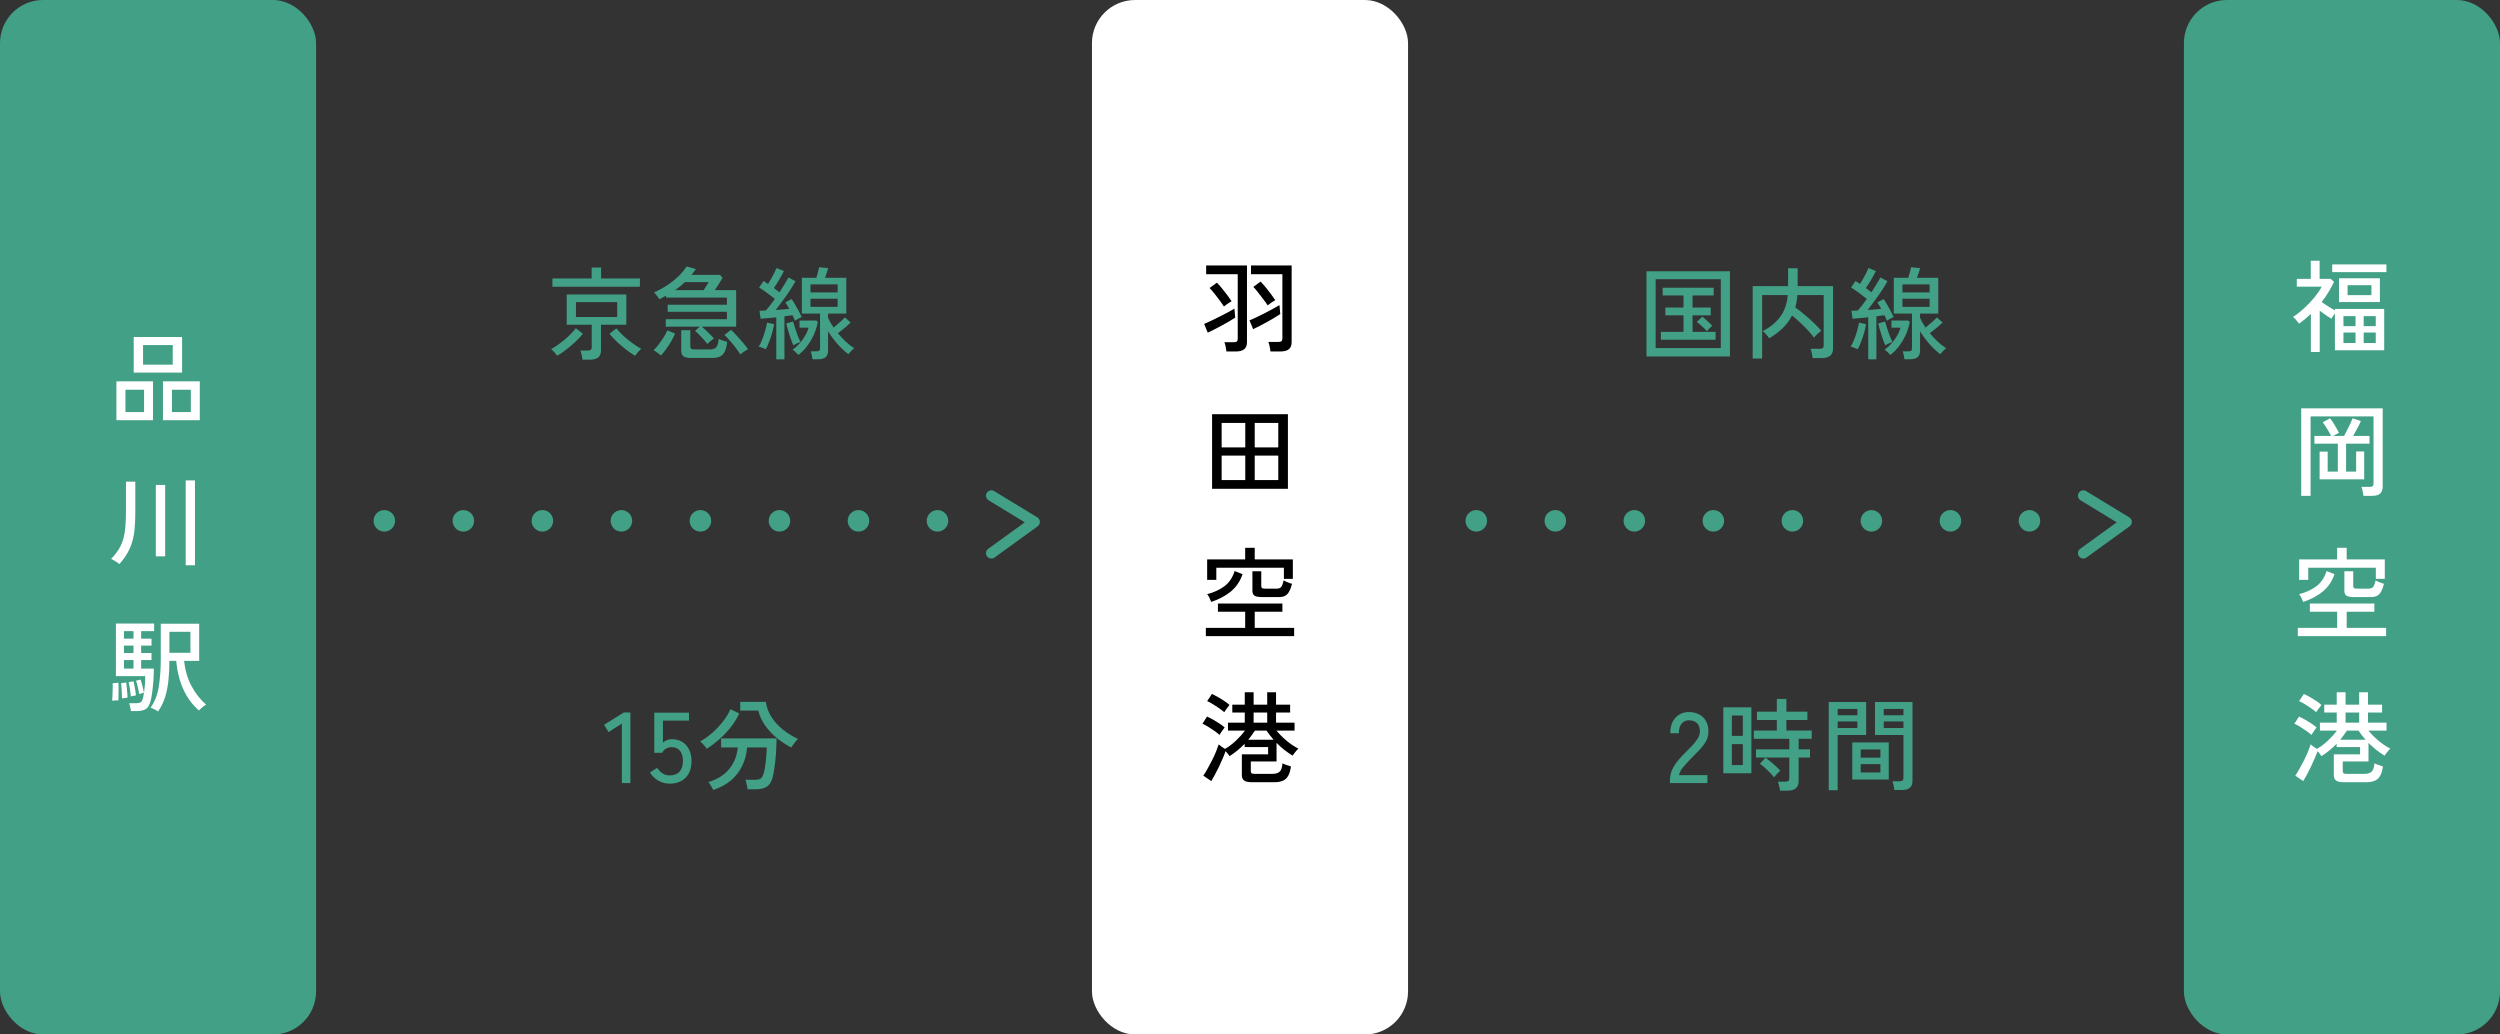 <svg width="348" height="144" viewBox="0 0 348 144" fill="none" xmlns="http://www.w3.org/2000/svg">
<rect x="0" y="0" width="348" height="144" fill="#333333" stroke="none"/>
<path d="M86.562 109V100.726L84.714 101.902L84.084 100.894L86.842 99.172H87.752V109H86.562ZM93.232 109.084C92.672 109.084 92.14 108.944 91.636 108.664C91.141 108.384 90.754 108.006 90.474 107.53L91.482 106.886C91.697 107.213 91.949 107.469 92.238 107.656C92.528 107.843 92.859 107.936 93.232 107.936C93.829 107.936 94.282 107.763 94.59 107.418C94.907 107.063 95.066 106.569 95.066 105.934C95.066 105.318 94.926 104.842 94.646 104.506C94.376 104.17 93.998 104.002 93.512 104.002C93.223 104.002 92.952 104.072 92.7 104.212C92.457 104.352 92.285 104.543 92.182 104.786H91.076V99.2H95.906V100.306H92.28V103.372C92.644 103.055 93.059 102.896 93.526 102.896C94.049 102.896 94.516 103.013 94.926 103.246C95.337 103.479 95.659 103.825 95.892 104.282C96.135 104.73 96.256 105.281 96.256 105.934C96.256 106.951 95.976 107.731 95.416 108.272C94.865 108.813 94.138 109.084 93.232 109.084ZM99.277 109.966C99.249 109.882 99.193 109.77 99.109 109.63C99.034 109.49 98.95 109.345 98.857 109.196C98.763 109.056 98.675 108.949 98.591 108.874C99.869 108.482 100.849 107.861 101.531 107.012C102.212 106.163 102.599 105.173 102.693 104.044H100.383V102.784H108.097C108.097 103.213 108.083 103.685 108.055 104.198C108.036 104.702 107.999 105.206 107.943 105.71C107.896 106.214 107.835 106.69 107.761 107.138C107.695 107.577 107.621 107.95 107.537 108.258C107.359 108.874 107.084 109.294 106.711 109.518C106.347 109.751 105.843 109.868 105.199 109.868H104.051C104.041 109.681 104.004 109.453 103.939 109.182C103.883 108.911 103.822 108.701 103.757 108.552H105.031C105.413 108.552 105.693 108.496 105.871 108.384C106.048 108.263 106.188 108.029 106.291 107.684C106.384 107.404 106.459 107.045 106.515 106.606C106.58 106.158 106.631 105.701 106.669 105.234C106.706 104.767 106.725 104.371 106.725 104.044H103.995C103.929 104.931 103.715 105.761 103.351 106.536C102.996 107.311 102.483 107.992 101.811 108.58C101.139 109.168 100.294 109.63 99.277 109.966ZM110.141 104.058C109.459 103.694 108.801 103.26 108.167 102.756C107.541 102.243 106.995 101.664 106.529 101.02C106.071 100.376 105.745 99.676 105.549 98.92H103.043V97.702H106.599C106.72 98.477 106.986 99.186 107.397 99.83C107.817 100.465 108.339 101.039 108.965 101.552C109.599 102.056 110.304 102.495 111.079 102.868C110.985 102.943 110.873 103.059 110.743 103.218C110.621 103.367 110.505 103.521 110.393 103.68C110.281 103.829 110.197 103.955 110.141 104.058ZM98.381 104.226C98.334 104.142 98.255 104.035 98.143 103.904C98.031 103.773 97.914 103.643 97.793 103.512C97.671 103.381 97.559 103.279 97.457 103.204C98.007 102.915 98.553 102.532 99.095 102.056C99.645 101.58 100.149 101.053 100.607 100.474C101.064 99.895 101.419 99.312 101.671 98.724L102.903 99.312C102.595 99.984 102.198 100.628 101.713 101.244C101.227 101.851 100.695 102.411 100.117 102.924C99.538 103.428 98.959 103.862 98.381 104.226Z" fill="#42A086"/>
<path d="M232.448 109V108.608C232.448 107.917 232.644 107.255 233.036 106.62C233.437 105.985 234.016 105.309 234.772 104.59C235.089 104.282 235.383 103.979 235.654 103.68C235.934 103.372 236.163 103.069 236.34 102.77C236.517 102.471 236.611 102.182 236.62 101.902C236.639 101.351 236.513 100.941 236.242 100.67C235.971 100.399 235.589 100.264 235.094 100.264C234.665 100.264 234.324 100.423 234.072 100.74C233.82 101.048 233.694 101.491 233.694 102.07H232.504C232.504 101.155 232.742 100.437 233.218 99.914C233.703 99.382 234.329 99.116 235.094 99.116C235.635 99.116 236.111 99.228 236.522 99.452C236.942 99.667 237.264 99.984 237.488 100.404C237.721 100.824 237.829 101.333 237.81 101.93C237.801 102.369 237.693 102.779 237.488 103.162C237.283 103.535 237.017 103.899 236.69 104.254C236.363 104.609 235.999 104.982 235.598 105.374C235.15 105.831 234.739 106.275 234.366 106.704C234.002 107.124 233.787 107.521 233.722 107.894H237.67V109H232.448ZM247.782 110.064C247.763 109.877 247.721 109.658 247.656 109.406C247.6 109.154 247.544 108.953 247.488 108.804H248.524C248.72 108.804 248.86 108.771 248.944 108.706C249.028 108.641 249.07 108.515 249.07 108.328V105.444H244.436V104.31H249.07V102.84H244.128V101.692H247.334V100.222H244.562V99.06H247.334V97.296H248.664V99.06H251.59V100.222H248.664V101.692H252.192V102.84H250.372V104.31H251.954V105.444H250.372V108.734C250.372 109.163 250.246 109.49 249.994 109.714C249.742 109.947 249.354 110.064 248.832 110.064H247.782ZM239.886 107.642V98.458H243.792V107.642H239.886ZM241.076 106.494H242.602V103.582H241.076V106.494ZM241.076 102.434H242.602V99.606H241.076V102.434ZM246.942 108.202C246.783 107.987 246.587 107.763 246.354 107.53C246.12 107.287 245.882 107.059 245.64 106.844C245.397 106.629 245.178 106.457 244.982 106.326L245.752 105.472C245.976 105.631 246.218 105.817 246.48 106.032C246.741 106.247 246.988 106.461 247.222 106.676C247.464 106.891 247.66 107.091 247.81 107.278C247.744 107.334 247.646 107.427 247.516 107.558C247.394 107.689 247.278 107.815 247.166 107.936C247.054 108.057 246.979 108.146 246.942 108.202ZM263.7 109.966C263.681 109.789 263.644 109.574 263.588 109.322C263.532 109.07 263.476 108.879 263.42 108.748H264.428C264.624 108.748 264.759 108.715 264.834 108.65C264.918 108.575 264.96 108.454 264.96 108.286V102.308H260.998V97.716H266.22V108.692C266.22 109.121 266.103 109.439 265.87 109.644C265.646 109.859 265.277 109.966 264.764 109.966H263.7ZM254.558 109.994V97.716H259.766V102.308H255.804V109.994H254.558ZM257.834 108.51V103.344H262.916V108.51H257.834ZM259.01 107.53H261.754V106.368H259.01V107.53ZM259.01 105.472H261.754V104.324H259.01V105.472ZM255.804 101.342H258.548V100.432H255.804V101.342ZM262.216 101.342H264.96V100.432H262.216V101.342ZM255.804 99.564H258.548V98.682H255.804V99.564ZM262.216 99.564H264.96V98.682H262.216V99.564Z" fill="#42A086"/>
<path d="M229.19 49.616V37.758H240.81V49.616H229.19ZM230.464 48.454H239.536V38.864H230.464V48.454ZM231.192 47.292V46.2H234.342V43.89H231.822V42.812H234.342V41.132H231.444V40.054H238.542V41.132H235.602V42.812H238.136V43.89H235.602V46.2H238.808V47.292H231.192ZM237.604 46.116C237.52 46.004 237.389 45.864 237.212 45.696C237.035 45.519 236.853 45.351 236.666 45.192C236.479 45.024 236.321 44.898 236.19 44.814L236.96 44.086C237.081 44.17 237.235 44.296 237.422 44.464C237.609 44.632 237.791 44.8 237.968 44.968C238.145 45.127 238.271 45.257 238.346 45.36C238.253 45.425 238.122 45.542 237.954 45.71C237.795 45.878 237.679 46.013 237.604 46.116ZM243.974 49.91V39.83H248.902V37.338H250.232V39.83H255.16V48.51C255.16 49.397 254.642 49.84 253.606 49.84H252.318C252.299 49.663 252.262 49.439 252.206 49.168C252.15 48.907 252.089 48.701 252.024 48.552H253.312C253.508 48.552 253.648 48.519 253.732 48.454C253.816 48.379 253.858 48.249 253.858 48.062V41.076H250.19C250.153 41.692 250.055 42.266 249.896 42.798C250.307 43.078 250.741 43.414 251.198 43.806C251.655 44.189 252.089 44.576 252.5 44.968C252.911 45.36 253.251 45.719 253.522 46.046C253.438 46.102 253.326 46.191 253.186 46.312C253.046 46.433 252.911 46.559 252.78 46.69C252.659 46.811 252.57 46.919 252.514 47.012C252.281 46.685 251.996 46.34 251.66 45.976C251.324 45.612 250.965 45.253 250.582 44.898C250.199 44.534 249.821 44.207 249.448 43.918C249.112 44.59 248.673 45.183 248.132 45.696C247.6 46.209 246.975 46.676 246.256 47.096C246.219 47.003 246.139 46.886 246.018 46.746C245.906 46.606 245.785 46.471 245.654 46.34C245.533 46.209 245.435 46.125 245.36 46.088C246.331 45.612 247.129 44.973 247.754 44.17C248.379 43.358 248.748 42.327 248.86 41.076H245.29V49.91H243.974ZM265.1 50.008C265.081 49.849 265.049 49.658 265.002 49.434C264.955 49.21 264.904 49.033 264.848 48.902H265.646C265.833 48.902 265.963 48.874 266.038 48.818C266.113 48.753 266.15 48.631 266.15 48.454V43.652H263.616V38.668H265.632C265.707 38.453 265.781 38.201 265.856 37.912C265.931 37.613 265.987 37.375 266.024 37.198L267.284 37.324C267.247 37.492 267.181 37.707 267.088 37.968C267.004 38.229 266.92 38.463 266.836 38.668H269.804V43.652H267.27V44.226C267.363 44.45 267.475 44.679 267.606 44.912C267.737 45.136 267.881 45.365 268.04 45.598C268.311 45.383 268.591 45.145 268.88 44.884C269.179 44.623 269.421 44.389 269.608 44.184L270.406 44.884C270.182 45.117 269.902 45.374 269.566 45.654C269.239 45.925 268.927 46.167 268.628 46.382C268.973 46.793 269.342 47.185 269.734 47.558C270.126 47.922 270.513 48.225 270.896 48.468C270.831 48.515 270.742 48.594 270.63 48.706C270.527 48.809 270.425 48.916 270.322 49.028C270.219 49.14 270.145 49.233 270.098 49.308C269.585 48.925 269.081 48.454 268.586 47.894C268.091 47.325 267.653 46.732 267.27 46.116V48.79C267.27 49.21 267.158 49.518 266.934 49.714C266.719 49.91 266.369 50.008 265.884 50.008H265.1ZM260.06 50.022V44.17C259.649 44.207 259.253 44.245 258.87 44.282C258.487 44.319 258.156 44.347 257.876 44.366L257.722 43.26C257.843 43.251 257.979 43.246 258.128 43.246C258.277 43.237 258.436 43.227 258.604 43.218C258.977 42.817 259.397 42.28 259.864 41.608C259.556 41.356 259.197 41.081 258.786 40.782C258.385 40.483 258.011 40.231 257.666 40.026L258.282 39.116C258.385 39.181 258.487 39.247 258.59 39.312C258.693 39.377 258.8 39.447 258.912 39.522C259.061 39.298 259.211 39.051 259.36 38.78C259.519 38.5 259.663 38.229 259.794 37.968C259.925 37.707 260.023 37.487 260.088 37.31L261.124 37.73C260.937 38.103 260.718 38.505 260.466 38.934C260.214 39.363 259.967 39.751 259.724 40.096C259.864 40.199 259.999 40.301 260.13 40.404C260.261 40.507 260.387 40.6 260.508 40.684C260.779 40.273 261.021 39.886 261.236 39.522C261.46 39.158 261.633 38.859 261.754 38.626L262.734 39.144C262.529 39.517 262.272 39.942 261.964 40.418C261.656 40.885 261.325 41.356 260.97 41.832C260.625 42.308 260.293 42.747 259.976 43.148C260.312 43.129 260.643 43.106 260.97 43.078C261.297 43.05 261.595 43.022 261.866 42.994C261.679 42.639 261.497 42.341 261.32 42.098L262.188 41.636C262.347 41.841 262.51 42.093 262.678 42.392C262.855 42.681 263.023 42.98 263.182 43.288C263.35 43.596 263.49 43.876 263.602 44.128C263.481 44.175 263.317 44.254 263.112 44.366C262.916 44.478 262.762 44.571 262.65 44.646C262.575 44.422 262.463 44.165 262.314 43.876C262.155 43.895 261.983 43.918 261.796 43.946C261.609 43.974 261.409 44.002 261.194 44.03V50.022H260.06ZM263.14 49.406C263.047 49.303 262.921 49.177 262.762 49.028C262.613 48.879 262.468 48.762 262.328 48.678C262.869 48.295 263.336 47.824 263.728 47.264C264.129 46.704 264.405 46.153 264.554 45.612H263.294V44.618H265.618L265.842 44.814C265.739 45.374 265.567 45.939 265.324 46.508C265.081 47.068 264.773 47.6 264.4 48.104C264.036 48.608 263.616 49.042 263.14 49.406ZM264.82 42.714H268.6V41.58H264.82V42.714ZM264.82 40.698H268.6V39.592H264.82V40.698ZM258.604 48.608C258.483 48.561 258.319 48.496 258.114 48.412C257.909 48.328 257.741 48.281 257.61 48.272C257.769 48.011 257.927 47.684 258.086 47.292C258.245 46.891 258.385 46.48 258.506 46.06C258.627 45.631 258.716 45.248 258.772 44.912L259.752 45.122C259.696 45.486 259.607 45.887 259.486 46.326C259.365 46.755 259.225 47.171 259.066 47.572C258.917 47.973 258.763 48.319 258.604 48.608ZM262.426 48.062C262.351 47.903 262.267 47.693 262.174 47.432C262.081 47.171 261.987 46.891 261.894 46.592C261.801 46.293 261.712 46.009 261.628 45.738C261.553 45.458 261.493 45.22 261.446 45.024L262.398 44.758C262.463 45.001 262.557 45.309 262.678 45.682C262.799 46.046 262.925 46.405 263.056 46.76C263.196 47.115 263.322 47.399 263.434 47.614C263.294 47.651 263.121 47.717 262.916 47.81C262.72 47.903 262.557 47.987 262.426 48.062Z" fill="#42A086"/>
<path d="M81.082 50.064C81.063 49.887 81.026 49.667 80.97 49.406C80.914 49.145 80.853 48.939 80.788 48.79H81.824C82.02 48.79 82.16 48.757 82.244 48.692C82.328 48.617 82.37 48.491 82.37 48.314V45.206H78.884V40.992H87.186V45.206H83.658V48.748C83.658 49.205 83.532 49.537 83.28 49.742C83.037 49.957 82.655 50.064 82.132 50.064H81.082ZM76.896 39.914V38.766H82.356V37.24H83.672V38.766H89.076V39.914H76.896ZM80.172 44.128H85.912V42.056H80.172V44.128ZM88.404 49.518C88.021 49.294 87.611 49.014 87.172 48.678C86.733 48.342 86.309 47.983 85.898 47.6C85.497 47.208 85.142 46.83 84.834 46.466L85.8 45.71C86.061 46.037 86.393 46.387 86.794 46.76C87.205 47.133 87.629 47.479 88.068 47.796C88.507 48.113 88.903 48.365 89.258 48.552C89.127 48.664 88.973 48.818 88.796 49.014C88.628 49.219 88.497 49.387 88.404 49.518ZM77.568 49.518C77.475 49.387 77.339 49.224 77.162 49.028C76.994 48.832 76.845 48.687 76.714 48.594C76.985 48.454 77.279 48.272 77.596 48.048C77.923 47.815 78.249 47.563 78.576 47.292C78.912 47.012 79.215 46.732 79.486 46.452C79.766 46.172 79.99 45.915 80.158 45.682L81.138 46.466C80.839 46.83 80.485 47.208 80.074 47.6C79.663 47.983 79.239 48.342 78.8 48.678C78.371 49.014 77.96 49.294 77.568 49.518ZM98.47 47.894C98.349 47.717 98.181 47.511 97.966 47.278C97.761 47.045 97.546 46.816 97.322 46.592C97.107 46.368 96.916 46.195 96.748 46.074L97.406 45.472H92.674V44.436H101.186V43.4H92.94V42.42H101.186V41.426H92.716V41.16C92.417 41.328 92.105 41.491 91.778 41.65C91.741 41.575 91.675 41.477 91.582 41.356C91.498 41.235 91.405 41.113 91.302 40.992C91.209 40.861 91.12 40.763 91.036 40.698C91.633 40.446 92.217 40.133 92.786 39.76C93.365 39.387 93.897 38.971 94.382 38.514C94.867 38.057 95.264 37.581 95.572 37.086L96.874 37.45C96.771 37.599 96.669 37.739 96.566 37.87C96.463 38.001 96.361 38.131 96.258 38.262H100.22L100.584 38.682C100.444 38.915 100.271 39.195 100.066 39.522C99.87 39.839 99.683 40.129 99.506 40.39H102.474V45.472H97.7C97.868 45.612 98.055 45.78 98.26 45.976C98.475 46.172 98.68 46.373 98.876 46.578C99.081 46.774 99.249 46.951 99.38 47.11C99.315 47.157 99.217 47.231 99.086 47.334C98.955 47.427 98.829 47.53 98.708 47.642C98.596 47.745 98.517 47.829 98.47 47.894ZM96.188 49.826C95.684 49.826 95.329 49.747 95.124 49.588C94.928 49.429 94.83 49.168 94.83 48.804V45.962H96.09V48.23C96.09 48.37 96.127 48.473 96.202 48.538C96.277 48.603 96.417 48.636 96.622 48.636H98.834C99.245 48.636 99.534 48.538 99.702 48.342C99.879 48.146 99.991 47.759 100.038 47.18C100.178 47.245 100.365 47.32 100.598 47.404C100.831 47.479 101.041 47.539 101.228 47.586C101.153 48.174 101.037 48.631 100.878 48.958C100.719 49.275 100.5 49.499 100.22 49.63C99.949 49.761 99.595 49.826 99.156 49.826H96.188ZM103.048 49.336C102.899 49.084 102.693 48.785 102.432 48.44C102.171 48.095 101.895 47.759 101.606 47.432C101.326 47.096 101.069 46.825 100.836 46.62L101.76 45.92C101.993 46.125 102.259 46.396 102.558 46.732C102.866 47.059 103.16 47.39 103.44 47.726C103.729 48.062 103.958 48.356 104.126 48.608C104.042 48.645 103.93 48.711 103.79 48.804C103.65 48.897 103.51 48.991 103.37 49.084C103.23 49.187 103.123 49.271 103.048 49.336ZM92.002 49.49C91.955 49.434 91.862 49.355 91.722 49.252C91.591 49.149 91.456 49.051 91.316 48.958C91.176 48.855 91.064 48.785 90.98 48.748C91.213 48.533 91.451 48.263 91.694 47.936C91.946 47.609 92.179 47.273 92.394 46.928C92.618 46.573 92.786 46.261 92.898 45.99L93.976 46.424C93.836 46.76 93.659 47.115 93.444 47.488C93.229 47.861 92.996 48.221 92.744 48.566C92.501 48.911 92.254 49.219 92.002 49.49ZM93.976 40.39H97.952C98.073 40.203 98.195 40.007 98.316 39.802C98.447 39.597 98.559 39.419 98.652 39.27H95.334C95.129 39.475 94.909 39.671 94.676 39.858C94.452 40.035 94.219 40.213 93.976 40.39ZM113.1 50.008C113.081 49.849 113.049 49.658 113.002 49.434C112.955 49.21 112.904 49.033 112.848 48.902H113.646C113.833 48.902 113.963 48.874 114.038 48.818C114.113 48.753 114.15 48.631 114.15 48.454V43.652H111.616V38.668H113.632C113.707 38.453 113.781 38.201 113.856 37.912C113.931 37.613 113.987 37.375 114.024 37.198L115.284 37.324C115.247 37.492 115.181 37.707 115.088 37.968C115.004 38.229 114.92 38.463 114.836 38.668H117.804V43.652H115.27V44.226C115.363 44.45 115.475 44.679 115.606 44.912C115.737 45.136 115.881 45.365 116.04 45.598C116.311 45.383 116.591 45.145 116.88 44.884C117.179 44.623 117.421 44.389 117.608 44.184L118.406 44.884C118.182 45.117 117.902 45.374 117.566 45.654C117.239 45.925 116.927 46.167 116.628 46.382C116.973 46.793 117.342 47.185 117.734 47.558C118.126 47.922 118.513 48.225 118.896 48.468C118.831 48.515 118.742 48.594 118.63 48.706C118.527 48.809 118.425 48.916 118.322 49.028C118.219 49.14 118.145 49.233 118.098 49.308C117.585 48.925 117.081 48.454 116.586 47.894C116.091 47.325 115.653 46.732 115.27 46.116V48.79C115.27 49.21 115.158 49.518 114.934 49.714C114.719 49.91 114.369 50.008 113.884 50.008H113.1ZM108.06 50.022V44.17C107.649 44.207 107.253 44.245 106.87 44.282C106.487 44.319 106.156 44.347 105.876 44.366L105.722 43.26C105.843 43.251 105.979 43.246 106.128 43.246C106.277 43.237 106.436 43.227 106.604 43.218C106.977 42.817 107.397 42.28 107.864 41.608C107.556 41.356 107.197 41.081 106.786 40.782C106.385 40.483 106.011 40.231 105.666 40.026L106.282 39.116C106.385 39.181 106.487 39.247 106.59 39.312C106.693 39.377 106.8 39.447 106.912 39.522C107.061 39.298 107.211 39.051 107.36 38.78C107.519 38.5 107.663 38.229 107.794 37.968C107.925 37.707 108.023 37.487 108.088 37.31L109.124 37.73C108.937 38.103 108.718 38.505 108.466 38.934C108.214 39.363 107.967 39.751 107.724 40.096C107.864 40.199 107.999 40.301 108.13 40.404C108.261 40.507 108.387 40.6 108.508 40.684C108.779 40.273 109.021 39.886 109.236 39.522C109.46 39.158 109.633 38.859 109.754 38.626L110.734 39.144C110.529 39.517 110.272 39.942 109.964 40.418C109.656 40.885 109.325 41.356 108.97 41.832C108.625 42.308 108.293 42.747 107.976 43.148C108.312 43.129 108.643 43.106 108.97 43.078C109.297 43.05 109.595 43.022 109.866 42.994C109.679 42.639 109.497 42.341 109.32 42.098L110.188 41.636C110.347 41.841 110.51 42.093 110.678 42.392C110.855 42.681 111.023 42.98 111.182 43.288C111.35 43.596 111.49 43.876 111.602 44.128C111.481 44.175 111.317 44.254 111.112 44.366C110.916 44.478 110.762 44.571 110.65 44.646C110.575 44.422 110.463 44.165 110.314 43.876C110.155 43.895 109.983 43.918 109.796 43.946C109.609 43.974 109.409 44.002 109.194 44.03V50.022H108.06ZM111.14 49.406C111.047 49.303 110.921 49.177 110.762 49.028C110.613 48.879 110.468 48.762 110.328 48.678C110.869 48.295 111.336 47.824 111.728 47.264C112.129 46.704 112.405 46.153 112.554 45.612H111.294V44.618H113.618L113.842 44.814C113.739 45.374 113.567 45.939 113.324 46.508C113.081 47.068 112.773 47.6 112.4 48.104C112.036 48.608 111.616 49.042 111.14 49.406ZM112.82 42.714H116.6V41.58H112.82V42.714ZM112.82 40.698H116.6V39.592H112.82V40.698ZM106.604 48.608C106.483 48.561 106.319 48.496 106.114 48.412C105.909 48.328 105.741 48.281 105.61 48.272C105.769 48.011 105.927 47.684 106.086 47.292C106.245 46.891 106.385 46.48 106.506 46.06C106.627 45.631 106.716 45.248 106.772 44.912L107.752 45.122C107.696 45.486 107.607 45.887 107.486 46.326C107.365 46.755 107.225 47.171 107.066 47.572C106.917 47.973 106.763 48.319 106.604 48.608ZM110.426 48.062C110.351 47.903 110.267 47.693 110.174 47.432C110.081 47.171 109.987 46.891 109.894 46.592C109.801 46.293 109.712 46.009 109.628 45.738C109.553 45.458 109.493 45.22 109.446 45.024L110.398 44.758C110.463 45.001 110.557 45.309 110.678 45.682C110.799 46.046 110.925 46.405 111.056 46.76C111.196 47.115 111.322 47.399 111.434 47.614C111.294 47.651 111.121 47.717 110.916 47.81C110.72 47.903 110.557 47.987 110.426 48.062Z" fill="#42A086"/>
<path d="M290 69L296 72.657L290 77" stroke="#42A086" stroke-width="1.5" stroke-linecap="round" stroke-linejoin="round"/>
<circle cx="238.5" cy="72.5" r="1.5" fill="#42A086"/>
<circle cx="249.5" cy="72.5" r="1.5" fill="#42A086"/>
<circle cx="260.5" cy="72.5" r="1.5" fill="#42A086"/>
<circle cx="271.5" cy="72.5" r="1.5" fill="#42A086"/>
<circle cx="282.5" cy="72.5" r="1.5" fill="#42A086"/>
<circle cx="227.5" cy="72.5" r="1.5" fill="#42A086"/>
<circle cx="216.5" cy="72.5" r="1.5" fill="#42A086"/>
<circle cx="205.5" cy="72.5" r="1.5" fill="#42A086"/>
<path d="M138 69L144 72.657L138 77" stroke="#42A086" stroke-width="1.5" stroke-linecap="round" stroke-linejoin="round"/>
<circle cx="86.5" cy="72.5" r="1.5" fill="#42A086"/>
<circle cx="97.5" cy="72.5" r="1.5" fill="#42A086"/>
<circle cx="108.5" cy="72.5" r="1.5" fill="#42A086"/>
<circle cx="119.5" cy="72.5" r="1.5" fill="#42A086"/>
<circle cx="130.5" cy="72.5" r="1.5" fill="#42A086"/>
<circle cx="75.5" cy="72.5" r="1.5" fill="#42A086"/>
<circle cx="64.5" cy="72.5" r="1.5" fill="#42A086"/>
<circle cx="53.5" cy="72.5" r="1.5" fill="#42A086"/>
<rect width="44" height="144" rx="6" fill="#42A086"/>
<path d="M18.612 51.868V46.912H25.346V51.868H18.612ZM22.686 58.49V53.086H27.81V58.49H22.686ZM16.204 58.49V53.086H21.3V58.49H16.204ZM19.914 50.762H24.044V48.032H19.914V50.762ZM23.932 57.356H26.564V54.248H23.932V57.356ZM17.464 57.356H20.054V54.248H17.464V57.356ZM25.85 78.686V66.87H27.138V78.686H25.85ZM16.624 78.518C16.54 78.453 16.428 78.369 16.288 78.266C16.148 78.173 16.003 78.084 15.854 78C15.705 77.907 15.574 77.841 15.462 77.804C15.891 77.365 16.241 76.927 16.512 76.488C16.783 76.049 16.993 75.578 17.142 75.074C17.291 74.561 17.394 73.991 17.45 73.366C17.506 72.731 17.534 72.013 17.534 71.21V67.052H18.836V71.21C18.836 72.125 18.803 72.927 18.738 73.618C18.673 74.299 18.556 74.915 18.388 75.466C18.229 76.007 18.005 76.525 17.716 77.02C17.436 77.505 17.072 78.005 16.624 78.518ZM21.692 77.44V67.5H22.994V77.44H21.692ZM22 99.036C21.879 98.943 21.706 98.84 21.482 98.728C21.267 98.625 21.095 98.551 20.964 98.504C21.543 97.692 21.921 96.726 22.098 95.606C22.285 94.477 22.378 93.184 22.378 91.728V86.828H27.726V91.994H25.626C25.757 93.263 26.093 94.416 26.634 95.452C27.175 96.488 27.861 97.365 28.692 98.084C28.608 98.121 28.496 98.191 28.356 98.294C28.225 98.397 28.099 98.504 27.978 98.616C27.857 98.728 27.763 98.821 27.698 98.896C26.802 98.14 26.083 97.174 25.542 95.998C25.001 94.822 24.665 93.487 24.534 91.994H23.582C23.582 92.881 23.54 93.744 23.456 94.584C23.381 95.415 23.232 96.203 23.008 96.95C22.784 97.697 22.448 98.392 22 99.036ZM18.234 98.98C18.215 98.831 18.178 98.639 18.122 98.406C18.075 98.182 18.029 98.009 17.982 97.888H18.892C19.219 97.888 19.452 97.841 19.592 97.748C19.741 97.645 19.853 97.417 19.928 97.062C19.975 96.857 20.021 96.591 20.068 96.264C20.115 95.937 20.152 95.587 20.18 95.214C20.208 94.831 20.222 94.467 20.222 94.122H16.134V86.8H21.454V87.85H19.648V88.9H21.09V89.866H19.648V90.902H21.09V91.882H19.648V93.072H21.412C21.412 93.613 21.393 94.159 21.356 94.71C21.319 95.251 21.267 95.76 21.202 96.236C21.146 96.712 21.076 97.123 20.992 97.468C20.852 98.065 20.633 98.467 20.334 98.672C20.045 98.877 19.625 98.98 19.074 98.98H18.234ZM23.582 90.874H26.508V87.948H23.582V90.874ZM15.616 97.538C15.635 97.342 15.649 97.09 15.658 96.782C15.677 96.474 15.686 96.166 15.686 95.858C15.695 95.55 15.691 95.303 15.672 95.116L16.484 95.032C16.503 95.219 16.512 95.471 16.512 95.788C16.512 96.096 16.507 96.409 16.498 96.726C16.498 97.034 16.493 97.291 16.484 97.496C16.381 97.487 16.237 97.487 16.05 97.496C15.863 97.505 15.719 97.519 15.616 97.538ZM16.988 97.216C16.988 97.039 16.979 96.815 16.96 96.544C16.951 96.264 16.937 95.993 16.918 95.732C16.899 95.461 16.876 95.251 16.848 95.102L17.576 95.004C17.604 95.181 17.627 95.405 17.646 95.676C17.674 95.937 17.697 96.199 17.716 96.46C17.744 96.721 17.758 96.936 17.758 97.104C17.693 97.113 17.567 97.132 17.38 97.16C17.193 97.179 17.063 97.197 16.988 97.216ZM17.254 93.072H18.584V91.882H17.254V93.072ZM18.206 96.936C18.197 96.749 18.173 96.535 18.136 96.292C18.108 96.04 18.071 95.793 18.024 95.55C17.987 95.307 17.945 95.111 17.898 94.962L18.584 94.836C18.631 95.004 18.677 95.214 18.724 95.466C18.771 95.709 18.813 95.951 18.85 96.194C18.887 96.437 18.911 96.637 18.92 96.796C18.883 96.805 18.813 96.819 18.71 96.838C18.607 96.857 18.505 96.875 18.402 96.894C18.309 96.913 18.243 96.927 18.206 96.936ZM17.254 88.9H18.584V87.85H17.254V88.9ZM17.254 90.902H18.584V89.866H17.254V90.902ZM19.368 96.614C19.331 96.343 19.27 96.026 19.186 95.662C19.111 95.298 19.027 94.995 18.934 94.752L19.578 94.598C19.634 94.738 19.69 94.925 19.746 95.158C19.811 95.382 19.867 95.611 19.914 95.844C19.97 96.068 20.012 96.259 20.04 96.418C20.012 96.427 19.947 96.446 19.844 96.474C19.751 96.502 19.657 96.53 19.564 96.558C19.471 96.586 19.405 96.605 19.368 96.614Z" fill="white"/>
<rect x="152" width="44" height="144" rx="6" fill="white"/>
<path d="M176.842 48.924C176.833 48.728 176.795 48.49 176.73 48.21C176.674 47.939 176.613 47.734 176.548 47.594H177.962C178.158 47.594 178.298 47.561 178.382 47.496C178.466 47.421 178.508 47.291 178.508 47.104V38.172H174.14V36.954H179.796V47.608C179.796 48.065 179.67 48.397 179.418 48.602C179.166 48.817 178.779 48.924 178.256 48.924H176.842ZM170.724 48.924C170.705 48.728 170.668 48.499 170.612 48.238C170.556 47.977 170.495 47.776 170.43 47.636H171.746C171.942 47.636 172.082 47.603 172.166 47.538C172.25 47.463 172.292 47.337 172.292 47.16V38.172H167.896V36.954H173.58V47.608C173.58 48.065 173.454 48.397 173.202 48.602C172.959 48.817 172.577 48.924 172.054 48.924H170.724ZM168.12 46.306L167.616 45.088C167.887 44.976 168.209 44.831 168.582 44.654C168.965 44.477 169.357 44.285 169.758 44.08C170.169 43.875 170.556 43.674 170.92 43.478C171.284 43.282 171.587 43.109 171.83 42.96L171.942 44.206C171.727 44.346 171.461 44.514 171.144 44.71C170.827 44.897 170.486 45.088 170.122 45.284C169.767 45.48 169.413 45.667 169.058 45.844C168.713 46.021 168.4 46.175 168.12 46.306ZM174.434 45.816L173.93 44.598C174.201 44.486 174.523 44.341 174.896 44.164C175.269 43.987 175.657 43.795 176.058 43.59C176.459 43.385 176.837 43.184 177.192 42.988C177.556 42.792 177.859 42.619 178.102 42.47L178.214 43.716C177.999 43.856 177.733 44.024 177.416 44.22C177.108 44.407 176.777 44.598 176.422 44.794C176.067 44.99 175.717 45.177 175.372 45.354C175.027 45.531 174.714 45.685 174.434 45.816ZM170.374 42.666C170.234 42.442 170.043 42.167 169.8 41.84C169.557 41.504 169.305 41.177 169.044 40.86C168.783 40.533 168.559 40.277 168.372 40.09L169.394 39.348C169.599 39.553 169.833 39.815 170.094 40.132C170.355 40.449 170.607 40.771 170.85 41.098C171.093 41.425 171.289 41.705 171.438 41.938C171.354 41.975 171.242 42.041 171.102 42.134C170.971 42.218 170.836 42.311 170.696 42.414C170.565 42.507 170.458 42.591 170.374 42.666ZM176.464 42.512C176.324 42.288 176.128 42.013 175.876 41.686C175.633 41.35 175.381 41.023 175.12 40.706C174.868 40.379 174.649 40.123 174.462 39.936L175.47 39.194C175.675 39.399 175.909 39.661 176.17 39.978C176.431 40.295 176.683 40.617 176.926 40.944C177.169 41.271 177.365 41.551 177.514 41.784C177.439 41.821 177.332 41.887 177.192 41.98C177.061 42.064 176.926 42.157 176.786 42.26C176.655 42.353 176.548 42.437 176.464 42.512ZM168.722 68.042V57.654H179.278V68.042H168.722ZM170.052 66.824H173.342V63.422H170.052V66.824ZM170.052 62.274H173.342V58.872H170.052V62.274ZM174.658 66.824H177.934V63.422H174.658V66.824ZM174.658 62.274H177.934V58.872H174.658V62.274ZM167.854 88.546V87.398H173.328V85.158H169.534V84.01H178.508V85.158H174.658V87.398H180.146V88.546H167.854ZM168.036 80.72V77.864H173.328V76.254H174.658V77.864H179.964V80.58H178.718V79.026H169.31V80.72H168.036ZM175.764 83.114C175.223 83.114 174.849 83.053 174.644 82.932C174.439 82.801 174.336 82.573 174.336 82.246V79.516H175.568V81.56C175.568 81.709 175.605 81.812 175.68 81.868C175.755 81.915 175.904 81.938 176.128 81.938H177.724C178.023 81.938 178.233 81.854 178.354 81.686C178.475 81.518 178.587 81.219 178.69 80.79C178.774 80.846 178.891 80.907 179.04 80.972C179.189 81.037 179.339 81.098 179.488 81.154C179.647 81.21 179.768 81.247 179.852 81.266C179.731 81.733 179.591 82.101 179.432 82.372C179.283 82.643 179.096 82.834 178.872 82.946C178.648 83.058 178.359 83.114 178.004 83.114H175.764ZM168.596 83.786C168.531 83.599 168.456 83.417 168.372 83.24C168.288 83.063 168.176 82.885 168.036 82.708C168.979 82.465 169.781 82.097 170.444 81.602C171.107 81.098 171.578 80.393 171.858 79.488L172.964 79.922C172.628 80.911 172.082 81.719 171.326 82.344C170.57 82.96 169.66 83.441 168.596 83.786ZM174.21 108.882C173.725 108.882 173.379 108.803 173.174 108.644C172.969 108.495 172.866 108.238 172.866 107.874V105.004H176.52V103.996H173.258V103.534C172.941 103.861 172.605 104.169 172.25 104.458C171.905 104.747 171.536 105.013 171.144 105.256C171.097 105.163 171.018 105.051 170.906 104.92C170.803 104.789 170.701 104.668 170.598 104.556C170.505 104.855 170.374 105.191 170.206 105.564C170.047 105.937 169.875 106.32 169.688 106.712C169.501 107.095 169.315 107.463 169.128 107.818C168.941 108.173 168.769 108.476 168.61 108.728L167.504 107.972C167.691 107.701 167.887 107.379 168.092 107.006C168.307 106.633 168.517 106.241 168.722 105.83C168.927 105.419 169.109 105.023 169.268 104.64C169.427 104.248 169.553 103.907 169.646 103.618C169.711 103.683 169.833 103.781 170.01 103.912C170.197 104.043 170.365 104.155 170.514 104.248C171.046 103.949 171.559 103.562 172.054 103.086C172.558 102.61 172.973 102.148 173.3 101.7H170.934V100.594H173.272V99.18H171.536V98.088H173.272V96.366H174.504V98.088H176.394V96.366H177.626V98.088H179.586V99.18H177.626V100.594H180.202V101.7H177.682C178.083 102.185 178.555 102.657 179.096 103.114C179.647 103.571 180.193 103.935 180.734 104.206C180.669 104.262 180.58 104.355 180.468 104.486C180.356 104.617 180.249 104.747 180.146 104.878C180.053 105.009 179.983 105.111 179.936 105.186C179.105 104.682 178.359 104.089 177.696 103.408V105.998H174.112V107.328C174.112 107.468 174.145 107.571 174.21 107.636C174.285 107.692 174.425 107.72 174.63 107.72H177.108C177.565 107.72 177.901 107.622 178.116 107.426C178.34 107.23 178.475 106.838 178.522 106.25C178.653 106.325 178.839 106.404 179.082 106.488C179.334 106.572 179.539 106.637 179.698 106.684C179.623 107.263 179.488 107.711 179.292 108.028C179.105 108.345 178.858 108.565 178.55 108.686C178.242 108.817 177.869 108.882 177.43 108.882H174.21ZM169.758 102.302C169.59 102.143 169.361 101.961 169.072 101.756C168.783 101.551 168.484 101.355 168.176 101.168C167.877 100.981 167.611 100.841 167.378 100.748L168.022 99.74C168.283 99.861 168.563 100.006 168.862 100.174C169.161 100.342 169.45 100.519 169.73 100.706C170.019 100.893 170.267 101.079 170.472 101.266C170.425 101.322 170.351 101.42 170.248 101.56C170.145 101.7 170.047 101.84 169.954 101.98C169.861 102.12 169.795 102.227 169.758 102.302ZM170.416 99.138C170.248 98.989 170.019 98.811 169.73 98.606C169.441 98.401 169.142 98.205 168.834 98.018C168.535 97.831 168.269 97.691 168.036 97.598L168.694 96.604C168.937 96.707 169.212 96.847 169.52 97.024C169.837 97.201 170.141 97.388 170.43 97.584C170.729 97.78 170.967 97.962 171.144 98.13C171.097 98.186 171.023 98.284 170.92 98.424C170.817 98.555 170.715 98.69 170.612 98.83C170.519 98.961 170.453 99.063 170.416 99.138ZM173.748 102.974H177.29C176.935 102.573 176.604 102.148 176.296 101.7H174.686C174.546 101.915 174.397 102.129 174.238 102.344C174.089 102.559 173.925 102.769 173.748 102.974ZM174.504 100.594H176.394V99.18H174.504V100.594Z" fill="black"/>
<rect x="304" width="44" height="144" rx="6" fill="#42A086"/>
<path d="M321.674 48.994V43.688C321.413 43.931 321.147 44.169 320.876 44.402C320.605 44.626 320.325 44.845 320.036 45.06C319.989 44.976 319.91 44.873 319.798 44.752C319.695 44.621 319.588 44.495 319.476 44.374C319.364 44.253 319.271 44.164 319.196 44.108C319.709 43.781 320.223 43.38 320.736 42.904C321.259 42.428 321.735 41.929 322.164 41.406C322.593 40.874 322.934 40.375 323.186 39.908H319.714V38.816H321.66V36.296H322.892V38.816H324.432L324.894 39.236C324.661 39.74 324.399 40.225 324.11 40.692C323.821 41.159 323.508 41.607 323.172 42.036C323.452 42.241 323.765 42.451 324.11 42.666C324.455 42.871 324.759 43.053 325.02 43.212V43.002H331.88V48.756H325.02V43.632C324.796 43.921 324.633 44.169 324.53 44.374C324.306 44.234 324.049 44.066 323.76 43.87C323.48 43.674 323.195 43.469 322.906 43.254V48.994H321.674ZM325.594 42.05V38.732H331.278V42.05H325.594ZM324.642 37.878V36.8H332.188V37.878H324.642ZM326.784 41.084H330.102V39.698H326.784V41.084ZM326.21 47.748H327.89V46.292H326.21V47.748ZM329.024 47.748H330.704V46.292H329.024V47.748ZM326.21 45.396H327.89V44.01H326.21V45.396ZM329.024 45.396H330.704V44.01H329.024V45.396ZM320.33 69.022V56.842H331.67V67.706C331.67 68.154 331.553 68.485 331.32 68.7C331.096 68.915 330.727 69.022 330.214 69.022H328.996C328.977 68.845 328.94 68.625 328.884 68.364C328.828 68.112 328.772 67.916 328.716 67.776H329.864C330.051 67.776 330.186 67.743 330.27 67.678C330.354 67.613 330.396 67.487 330.396 67.3V57.962H321.632V69.022H320.33ZM322.892 66.726V62.862H324.012V65.648H325.426V61.756H322.164V60.678H324.474C324.325 60.351 324.143 60.02 323.928 59.684C323.723 59.339 323.522 59.035 323.326 58.774L324.348 58.228C324.553 58.499 324.768 58.816 324.992 59.18C325.216 59.544 325.412 59.903 325.58 60.258C325.496 60.295 325.375 60.356 325.216 60.44C325.057 60.524 324.913 60.603 324.782 60.678H326.294C326.425 60.454 326.565 60.188 326.714 59.88C326.873 59.572 327.022 59.269 327.162 58.97C327.302 58.671 327.409 58.424 327.484 58.228L328.632 58.606C328.529 58.867 328.371 59.199 328.156 59.6C327.951 59.992 327.75 60.351 327.554 60.678H329.836V61.756H326.574V65.648H327.974V62.848H329.094V66.726H322.892ZM319.854 88.546V87.398H325.328V85.158H321.534V84.01H330.508V85.158H326.658V87.398H332.146V88.546H319.854ZM320.036 80.72V77.864H325.328V76.254H326.658V77.864H331.964V80.58H330.718V79.026H321.31V80.72H320.036ZM327.764 83.114C327.223 83.114 326.849 83.053 326.644 82.932C326.439 82.801 326.336 82.573 326.336 82.246V79.516H327.568V81.56C327.568 81.709 327.605 81.812 327.68 81.868C327.755 81.915 327.904 81.938 328.128 81.938H329.724C330.023 81.938 330.233 81.854 330.354 81.686C330.475 81.518 330.587 81.219 330.69 80.79C330.774 80.846 330.891 80.907 331.04 80.972C331.189 81.037 331.339 81.098 331.488 81.154C331.647 81.21 331.768 81.247 331.852 81.266C331.731 81.733 331.591 82.101 331.432 82.372C331.283 82.643 331.096 82.834 330.872 82.946C330.648 83.058 330.359 83.114 330.004 83.114H327.764ZM320.596 83.786C320.531 83.599 320.456 83.417 320.372 83.24C320.288 83.063 320.176 82.885 320.036 82.708C320.979 82.465 321.781 82.097 322.444 81.602C323.107 81.098 323.578 80.393 323.858 79.488L324.964 79.922C324.628 80.911 324.082 81.719 323.326 82.344C322.57 82.96 321.66 83.441 320.596 83.786ZM326.21 108.882C325.725 108.882 325.379 108.803 325.174 108.644C324.969 108.495 324.866 108.238 324.866 107.874V105.004H328.52V103.996H325.258V103.534C324.941 103.861 324.605 104.169 324.25 104.458C323.905 104.747 323.536 105.013 323.144 105.256C323.097 105.163 323.018 105.051 322.906 104.92C322.803 104.789 322.701 104.668 322.598 104.556C322.505 104.855 322.374 105.191 322.206 105.564C322.047 105.937 321.875 106.32 321.688 106.712C321.501 107.095 321.315 107.463 321.128 107.818C320.941 108.173 320.769 108.476 320.61 108.728L319.504 107.972C319.691 107.701 319.887 107.379 320.092 107.006C320.307 106.633 320.517 106.241 320.722 105.83C320.927 105.419 321.109 105.023 321.268 104.64C321.427 104.248 321.553 103.907 321.646 103.618C321.711 103.683 321.833 103.781 322.01 103.912C322.197 104.043 322.365 104.155 322.514 104.248C323.046 103.949 323.559 103.562 324.054 103.086C324.558 102.61 324.973 102.148 325.3 101.7H322.934V100.594H325.272V99.18H323.536V98.088H325.272V96.366H326.504V98.088H328.394V96.366H329.626V98.088H331.586V99.18H329.626V100.594H332.202V101.7H329.682C330.083 102.185 330.555 102.657 331.096 103.114C331.647 103.571 332.193 103.935 332.734 104.206C332.669 104.262 332.58 104.355 332.468 104.486C332.356 104.617 332.249 104.747 332.146 104.878C332.053 105.009 331.983 105.111 331.936 105.186C331.105 104.682 330.359 104.089 329.696 103.408V105.998H326.112V107.328C326.112 107.468 326.145 107.571 326.21 107.636C326.285 107.692 326.425 107.72 326.63 107.72H329.108C329.565 107.72 329.901 107.622 330.116 107.426C330.34 107.23 330.475 106.838 330.522 106.25C330.653 106.325 330.839 106.404 331.082 106.488C331.334 106.572 331.539 106.637 331.698 106.684C331.623 107.263 331.488 107.711 331.292 108.028C331.105 108.345 330.858 108.565 330.55 108.686C330.242 108.817 329.869 108.882 329.43 108.882H326.21ZM321.758 102.302C321.59 102.143 321.361 101.961 321.072 101.756C320.783 101.551 320.484 101.355 320.176 101.168C319.877 100.981 319.611 100.841 319.378 100.748L320.022 99.74C320.283 99.861 320.563 100.006 320.862 100.174C321.161 100.342 321.45 100.519 321.73 100.706C322.019 100.893 322.267 101.079 322.472 101.266C322.425 101.322 322.351 101.42 322.248 101.56C322.145 101.7 322.047 101.84 321.954 101.98C321.861 102.12 321.795 102.227 321.758 102.302ZM322.416 99.138C322.248 98.989 322.019 98.811 321.73 98.606C321.441 98.401 321.142 98.205 320.834 98.018C320.535 97.831 320.269 97.691 320.036 97.598L320.694 96.604C320.937 96.707 321.212 96.847 321.52 97.024C321.837 97.201 322.141 97.388 322.43 97.584C322.729 97.78 322.967 97.962 323.144 98.13C323.097 98.186 323.023 98.284 322.92 98.424C322.817 98.555 322.715 98.69 322.612 98.83C322.519 98.961 322.453 99.063 322.416 99.138ZM325.748 102.974H329.29C328.935 102.573 328.604 102.148 328.296 101.7H326.686C326.546 101.915 326.397 102.129 326.238 102.344C326.089 102.559 325.925 102.769 325.748 102.974ZM326.504 100.594H328.394V99.18H326.504V100.594Z" fill="white"/>
</svg>
